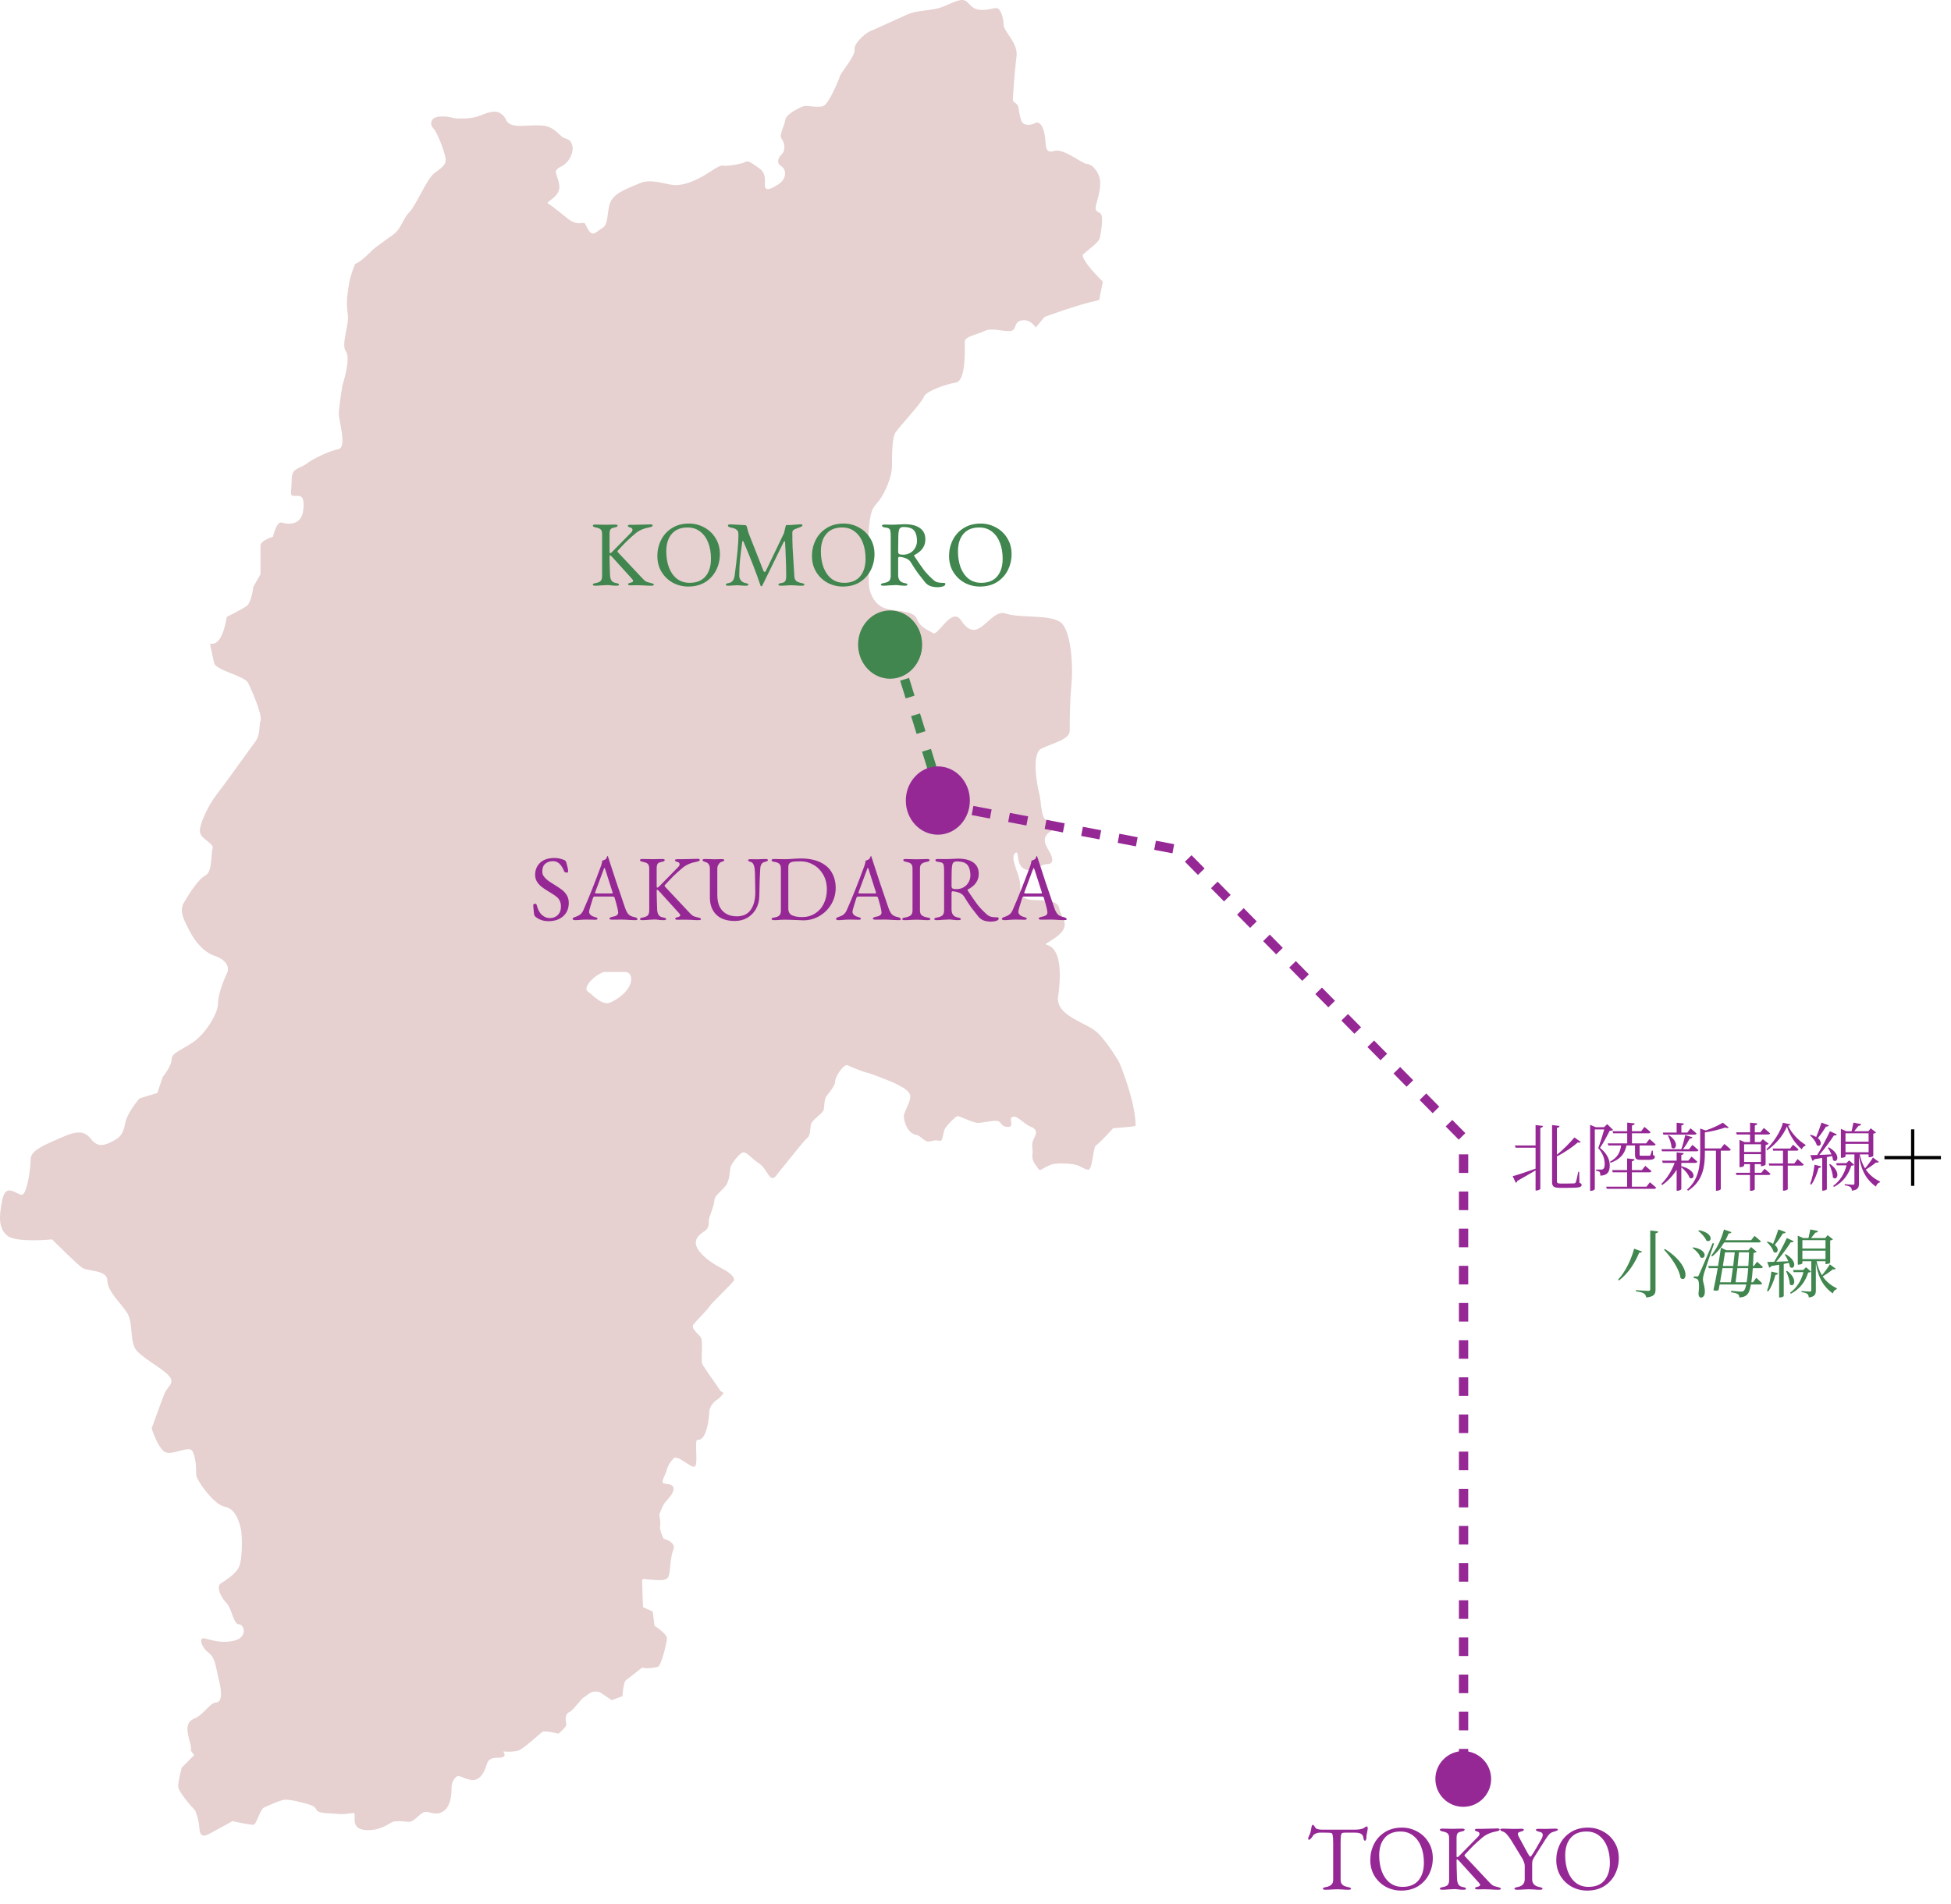 <svg width="420" height="410" viewBox="0 0 420 410" fill="none" xmlns="http://www.w3.org/2000/svg">
<path d="M330.568 246.616V242.216L332.168 242.408C332.12 242.616 332.008 242.776 331.592 242.84V255.928C331.592 256.072 331.144 256.312 330.776 256.312H330.568V251.976C329.592 252.552 328.28 253.32 326.632 254.248C326.6 254.424 326.472 254.6 326.312 254.648L325.64 253.224C326.488 253.032 328.472 252.344 330.568 251.608V247.096H326.264L326.12 246.616H330.568ZM339.96 252.296L340.008 254.648C340.376 254.776 340.488 254.904 340.488 255.096C340.488 255.624 339.896 255.736 337.416 255.736H335.784C334.488 255.736 334.12 255.432 334.12 254.472V242.216L335.736 242.408C335.704 242.6 335.544 242.776 335.16 242.84V248.6C336.568 247.496 337.992 245.992 338.936 244.888L340.296 245.848C340.184 246.008 339.944 246.056 339.672 245.944C338.68 246.84 336.888 248.088 335.16 248.968V254.264C335.16 254.664 335.288 254.808 335.96 254.808H337.448C338.152 254.808 338.664 254.792 338.904 254.776C339.048 254.76 339.128 254.712 339.208 254.568C339.336 254.344 339.56 253.288 339.752 252.296H339.96ZM347.144 243.544H350.296V241.688L351.912 241.864C351.88 242.088 351.72 242.248 351.32 242.296V243.544H353.304L354.008 242.616C354.008 242.616 354.84 243.272 355.32 243.752C355.288 243.912 355.128 243.992 354.92 243.992H351.32V246.168H354.36L355.096 245.224C355.096 245.224 355.912 245.896 356.408 246.376C356.376 246.536 356.232 246.616 356.008 246.616H352.968V248.456C352.968 248.808 352.984 248.824 353.304 248.824H354.968C355.112 248.824 355.208 248.808 355.288 248.696C355.352 248.584 355.464 248.216 355.592 247.72H355.8L355.848 248.664C356.2 248.824 356.248 248.872 356.248 249.048C356.248 249.448 355.896 249.704 354.952 249.704H353.224C352.168 249.704 351.976 249.496 351.976 248.424V246.616H350.136C349.752 248.536 348.68 249.64 346.712 250.344L346.6 250.104C348.168 249.24 348.776 248.152 348.984 246.616H346.232L346.104 246.168H350.296V243.992H347.272L347.144 243.544ZM345.992 242.024L347.256 243.256C347.128 243.4 346.92 243.432 346.536 243.432C346.04 244.392 345.096 246.2 344.44 247.128C345.96 248.328 346.536 249.672 346.536 250.872C346.536 252.36 346.008 253.048 344.52 253.112C344.52 252.776 344.456 252.44 344.344 252.296C344.232 252.184 343.928 252.088 343.592 252.04V251.8H344.648C344.824 251.8 344.936 251.784 345.064 251.72C345.32 251.576 345.448 251.24 345.448 250.632C345.448 249.512 345.096 248.344 344.056 247.176C344.424 246.216 345 244.408 345.352 243.16H343.32V256.008C343.32 256.088 343 256.376 342.488 256.376H342.312V242.168L343.528 242.68H345.304L345.992 242.024ZM354.456 255.48L355.176 254.536C355.176 254.536 356.024 255.208 356.52 255.688C356.472 255.864 356.328 255.944 356.12 255.944H345.896L345.768 255.48H350.28V252.392H347.176L347.064 251.912H350.28V249.4L351.88 249.576C351.848 249.8 351.688 249.944 351.304 250.008V251.912H353.464L354.184 251C354.184 251 354.984 251.672 355.512 252.136C355.464 252.312 355.304 252.392 355.08 252.392H351.304V255.48H354.456ZM358.088 244.28L357.96 243.832H360.936V241.72L362.504 241.88C362.472 242.088 362.344 242.232 361.96 242.296V243.832H363.24L363.928 242.92C363.928 242.92 364.728 243.56 365.224 244.024C365.176 244.2 365.032 244.28 364.808 244.28H358.088ZM359.064 244.488L359.256 244.392C361.736 246.008 360.664 247.896 359.832 247.048C359.816 246.232 359.416 245.16 359.064 244.488ZM365.224 247.864H357.784L357.656 247.416H361.944C362.264 246.52 362.6 245.272 362.776 244.376L364.344 244.84C364.28 245.032 364.088 245.144 363.752 245.144C363.4 245.8 362.872 246.696 362.296 247.416H363.608L364.328 246.488C364.328 246.488 365.144 247.144 365.64 247.624C365.608 247.784 365.448 247.864 365.224 247.864ZM361.944 251.096L361.96 251.08C365.48 251.976 364.776 254.248 363.704 253.56C363.48 252.792 362.68 251.88 361.944 251.32V255.992C361.944 256.12 361.512 256.36 361.144 256.36H360.936V251.832C360.152 253.112 359.096 254.248 357.816 255.144L357.64 254.904C358.904 253.656 359.896 252.04 360.504 250.36H357.944L357.816 249.88H360.936V248.088L362.456 248.264C362.44 248.472 362.296 248.616 361.944 248.664V249.88H363.448L364.152 249.016C364.152 249.016 364.92 249.64 365.384 250.104C365.336 250.28 365.192 250.36 364.968 250.36H361.944V251.096ZM370.44 247.256L371.208 246.28C371.208 246.28 372.072 246.968 372.584 247.48C372.552 247.656 372.392 247.736 372.184 247.736H370.44V256.008C370.44 256.088 370.088 256.36 369.576 256.36H369.4V247.736H367.016V248.216C367.016 251.096 366.648 254.264 363.4 256.344L363.176 256.136C365.608 253.976 366.008 251.224 366.008 248.216V242.968L367.192 243.384C368.568 242.92 370.072 242.232 370.888 241.704L372.152 242.744C372.008 242.888 371.752 242.888 371.368 242.76C370.28 243.144 368.552 243.576 367.016 243.8V247.256H370.44ZM375.464 248.488V250.168H379.08V248.488H375.464ZM379.08 246.36H375.464V248.008H379.08V246.36ZM379.176 252.488L379.864 251.624C379.864 251.624 380.648 252.248 381.144 252.712C381.096 252.888 380.936 252.968 380.712 252.968H377.752V256.072C377.752 256.136 377.432 256.376 376.888 256.376H376.728V252.968H373.8L373.688 252.488H376.728V250.632H375.464V250.952C375.464 251.064 375.048 251.288 374.616 251.288H374.472V245.4L375.544 245.88H376.744V244.248H373.864L373.752 243.784H376.744V241.704L378.312 241.864C378.28 242.072 378.136 242.232 377.768 242.296V243.784H378.968L379.704 242.84C379.704 242.84 380.52 243.512 381.048 243.992C381 244.168 380.84 244.248 380.616 244.248H377.768V245.88H378.936L379.496 245.272L380.744 246.232C380.648 246.36 380.392 246.472 380.088 246.536V250.728C380.072 250.824 379.56 251.064 379.24 251.064H379.08V250.632H377.752V252.488H379.176ZM386.264 250.488L386.968 249.544C386.968 249.544 387.816 250.232 388.28 250.696C388.264 250.872 388.104 250.952 387.88 250.952H384.856V256.024C384.856 256.088 384.52 256.344 383.992 256.344H383.832V250.952H380.888L380.76 250.488H383.832V247.736H381.72L381.608 247.272H385.368L385.992 246.456C385.992 246.456 386.728 247.032 387.176 247.48C387.128 247.656 386.968 247.736 386.776 247.736H384.856V250.488H386.264ZM383.816 241.72L385.448 242.072C385.416 242.232 385.256 242.328 384.92 242.344C385.672 243.992 387.16 245.544 388.68 246.472L388.664 246.664C388.28 246.776 387.976 247.08 387.896 247.464C386.504 246.28 385.272 244.472 384.68 242.52C383.88 244.504 382.152 246.472 380.408 247.656L380.264 247.432C381.704 246.104 383.4 243.528 383.816 241.72ZM392.12 241.688L393.704 242.28C393.624 242.456 393.432 242.568 393.096 242.552C392.568 243.4 391.928 244.328 391.336 245.016C392.488 245.96 391.864 247.08 391.096 246.536C390.92 245.816 390.232 244.936 389.64 244.424L389.8 244.296C390.296 244.44 390.68 244.6 390.984 244.792C391.352 243.928 391.784 242.728 392.12 241.688ZM389.928 255.048L389.672 254.92C390.088 253.832 390.456 252.248 390.616 250.76L392.056 251.112C391.992 251.32 391.816 251.464 391.496 251.464C391.128 252.776 390.6 254.152 389.928 255.048ZM393.496 247.112L393.704 247.016C396.488 248.6 395.512 250.584 394.6 249.768C394.568 249.496 394.504 249.192 394.392 248.888C394.056 248.952 393.688 249.032 393.272 249.112V256.024C393.272 256.104 392.92 256.344 392.424 256.344H392.28V249.288C391.768 249.384 391.192 249.48 390.584 249.576C390.472 249.784 390.328 249.88 390.168 249.912L389.72 248.696C390.072 248.696 390.584 248.68 391.208 248.664C392.136 247.128 393.256 245.048 393.944 243.544L395.432 244.232C395.336 244.392 395.112 244.504 394.792 244.456C394.04 245.624 392.808 247.304 391.656 248.648C392.44 248.616 393.336 248.584 394.264 248.536C394.04 248.008 393.752 247.496 393.496 247.112ZM393.784 250.696L393.992 250.616C396.472 252.424 395.432 254.36 394.568 253.496C394.568 252.616 394.152 251.448 393.784 250.696ZM398.072 249.832L399.16 250.776C399.032 250.92 398.888 250.952 398.536 250.968C397.976 252.776 396.84 254.488 394.792 255.544L394.648 255.304C396.152 254.232 397.096 252.584 397.512 250.888H395.416L395.272 250.424H397.464L398.072 249.832ZM397.288 248.072H402.264V246.264H397.288V248.072ZM402.264 243.992H397.288V245.8H402.264V243.992ZM403.192 249.208L404.456 250.136C404.392 250.264 404.168 250.376 403.864 250.264C403.368 250.68 402.488 251.32 401.656 251.8C402.504 253.048 403.576 253.816 404.712 254.376L404.68 254.568C404.28 254.648 403.992 254.984 403.832 255.48C401.992 254.12 400.76 252.392 400.184 248.92V254.792C400.184 255.608 400.008 256.184 398.664 256.344C398.648 256.04 398.568 255.752 398.376 255.592C398.152 255.416 397.768 255.272 397.112 255.192V254.952C397.112 254.952 398.584 255.064 398.888 255.064C399.144 255.064 399.208 254.984 399.208 254.76V248.536H397.288V248.968C397.288 249.064 396.952 249.272 396.44 249.272H396.296V243.032L397.464 243.544H398.6C398.728 243 398.888 242.232 399 241.688L400.664 242.024C400.6 242.248 400.408 242.376 400.088 242.376C399.832 242.712 399.464 243.16 399.16 243.544H402.216L402.728 242.92L403.864 243.816C403.768 243.928 403.608 244.008 403.272 244.072V248.84C403.272 248.92 402.904 249.144 402.424 249.144H402.264V248.536H400.344C400.6 249.752 401 250.744 401.496 251.544C402.12 250.824 402.856 249.8 403.192 249.208Z" fill="#952895"/>
<path d="M412.103 249.576V255.304H411.399V249.576H405.671V248.872H411.399V243.144H412.103V248.872H417.831V249.576H412.103Z" fill="black"/>
<path d="M358.439 268.912C364.071 272.464 363.207 276.336 361.783 275.168C361.511 273.168 359.719 270.624 358.215 269.056L358.439 268.912ZM351.783 268.832L353.495 269.456C353.415 269.616 353.271 269.712 352.871 269.696C352.103 271.6 350.647 274.112 348.503 275.68L348.343 275.488C350.023 273.696 351.255 270.896 351.783 268.832ZM355.255 264.912L356.967 265.12C356.919 265.344 356.775 265.488 356.391 265.52V277.632C356.391 278.56 356.167 279.152 354.391 279.344C354.327 278.96 354.199 278.688 353.927 278.496C353.623 278.288 353.095 278.128 352.167 278.016V277.76C352.167 277.76 354.375 277.92 354.807 277.92C355.143 277.92 355.255 277.824 355.255 277.536V264.912ZM368.583 270.496L368.375 270.32C369.463 269.024 370.535 266.912 371.127 264.704L372.727 265.264C372.663 265.456 372.455 265.568 372.135 265.552C371.927 266.064 371.687 266.544 371.447 267.008H376.967L377.703 266.08C377.703 266.08 378.551 266.752 379.063 267.232C379.015 267.408 378.871 267.488 378.647 267.488H371.175C370.423 268.72 369.543 269.76 368.583 270.496ZM365.591 265.008L365.751 264.864C369.159 265.504 368.455 267.744 367.335 267.088C367.079 266.368 366.247 265.504 365.591 265.008ZM364.359 268.688L364.503 268.544C367.863 269.088 367.159 271.344 366.055 270.688C365.831 269.968 365.047 269.136 364.359 268.688ZM368.695 267.632L368.999 267.712C368.343 269.664 367.063 273.344 366.839 274.096C366.695 274.592 366.599 275.072 366.599 275.472C366.599 276.176 367.063 276.944 366.999 278.256C366.967 278.944 366.663 279.36 366.135 279.36C365.847 279.36 365.687 279.056 365.639 278.56C365.847 276.912 365.783 275.648 365.415 275.408C365.207 275.248 364.967 275.2 364.631 275.168V274.816H365.335C365.543 274.816 365.591 274.816 365.735 274.496C365.991 273.936 365.991 273.936 368.695 267.632ZM373.623 276.064H376.007C376.151 275.264 376.263 274.24 376.343 273.024H374.007C373.879 274.144 373.735 275.232 373.623 276.064ZM373.047 273.024H370.807C370.631 274.032 370.455 275.088 370.279 276.064H372.615C372.743 275.216 372.903 274.128 373.047 273.024ZM373.447 269.616H371.351C371.223 270.4 371.063 271.44 370.887 272.56H373.111C373.239 271.504 373.367 270.464 373.447 269.616ZM376.519 269.616H374.359C374.279 270.48 374.167 271.52 374.055 272.56H376.375C376.439 271.664 376.487 270.688 376.519 269.616ZM379.079 273.024H377.335C377.255 274.224 377.143 275.232 377.015 276.064H377.383L378.071 275.104C378.071 275.104 378.887 275.808 379.335 276.288C379.303 276.464 379.143 276.544 378.935 276.544H376.935C376.743 277.616 376.487 278.32 376.183 278.656C375.735 279.136 375.111 279.328 374.423 279.328C374.423 279.04 374.343 278.768 374.135 278.624C373.895 278.448 373.271 278.304 372.663 278.208V277.904C373.335 277.968 374.439 278.08 374.791 278.08C375.111 278.08 375.239 278.032 375.415 277.872C375.607 277.696 375.783 277.232 375.927 276.544H370.199C370.119 276.976 370.039 277.376 369.959 277.744C369.719 277.888 369.447 277.92 368.855 277.792C369.159 276.4 369.495 274.672 369.783 273.024H367.863L367.735 272.56H369.847C370.119 271.04 370.327 269.632 370.471 268.608L371.639 269.168H376.375L376.967 268.48L378.151 269.488C378.039 269.616 377.831 269.712 377.495 269.744C377.463 270.768 377.415 271.712 377.367 272.56H377.559L378.247 271.648C378.247 271.648 379.015 272.288 379.495 272.768C379.447 272.944 379.303 273.024 379.079 273.024ZM382.839 264.688L384.423 265.28C384.343 265.456 384.151 265.568 383.815 265.552C383.287 266.4 382.647 267.328 382.055 268.016C383.207 268.96 382.583 270.08 381.815 269.536C381.639 268.816 380.951 267.936 380.359 267.424L380.519 267.296C381.015 267.44 381.399 267.6 381.703 267.792C382.071 266.928 382.503 265.728 382.839 264.688ZM380.647 278.048L380.391 277.92C380.807 276.832 381.175 275.248 381.335 273.76L382.775 274.112C382.711 274.32 382.535 274.464 382.215 274.464C381.847 275.776 381.319 277.152 380.647 278.048ZM384.215 270.112L384.423 270.016C387.207 271.6 386.231 273.584 385.319 272.768C385.287 272.496 385.223 272.192 385.111 271.888C384.775 271.952 384.407 272.032 383.991 272.112V279.024C383.991 279.104 383.639 279.344 383.143 279.344H382.999V272.288C382.487 272.384 381.911 272.48 381.303 272.576C381.191 272.784 381.047 272.88 380.887 272.912L380.439 271.696C380.791 271.696 381.303 271.68 381.927 271.664C382.855 270.128 383.975 268.048 384.663 266.544L386.151 267.232C386.055 267.392 385.831 267.504 385.511 267.456C384.759 268.624 383.527 270.304 382.375 271.648C383.159 271.616 384.055 271.584 384.983 271.536C384.759 271.008 384.471 270.496 384.215 270.112ZM384.503 273.696L384.711 273.616C387.191 275.424 386.151 277.36 385.287 276.496C385.287 275.616 384.871 274.448 384.503 273.696ZM388.791 272.832L389.879 273.776C389.751 273.92 389.607 273.952 389.255 273.968C388.695 275.776 387.559 277.488 385.511 278.544L385.367 278.304C386.871 277.232 387.815 275.584 388.231 273.888H386.135L385.991 273.424H388.183L388.791 272.832ZM388.007 271.072H392.983V269.264H388.007V271.072ZM392.983 266.992H388.007V268.8H392.983V266.992ZM393.911 272.208L395.175 273.136C395.111 273.264 394.887 273.376 394.583 273.264C394.087 273.68 393.207 274.32 392.375 274.8C393.223 276.048 394.295 276.816 395.431 277.376L395.399 277.568C394.999 277.648 394.711 277.984 394.551 278.48C392.711 277.12 391.479 275.392 390.903 271.92V277.792C390.903 278.608 390.727 279.184 389.383 279.344C389.367 279.04 389.287 278.752 389.095 278.592C388.871 278.416 388.487 278.272 387.831 278.192V277.952C387.831 277.952 389.303 278.064 389.607 278.064C389.863 278.064 389.927 277.984 389.927 277.76V271.536H388.007V271.968C388.007 272.064 387.671 272.272 387.159 272.272H387.015V266.032L388.183 266.544H389.319C389.447 266 389.607 265.232 389.719 264.688L391.383 265.024C391.319 265.248 391.127 265.376 390.807 265.376C390.551 265.712 390.183 266.16 389.879 266.544H392.935L393.447 265.92L394.583 266.816C394.487 266.928 394.327 267.008 393.991 267.072V271.84C393.991 271.92 393.623 272.144 393.143 272.144H392.983V271.536H391.063C391.319 272.752 391.719 273.744 392.215 274.544C392.839 273.824 393.575 272.8 393.911 272.208Z" fill="#40864E"/>
<path d="M233.359 54.625C234.359 53.624 236.543 52.228 236.754 51.226C236.964 50.225 237.754 46.247 236.754 45.851C235.754 45.456 235.754 44.85 235.964 44.06C236.175 43.269 237.148 40.266 236.754 38.474C236.359 36.682 234.964 35.286 233.964 35.286C232.964 35.286 228.991 31.887 226.991 32.493C224.991 33.099 225.202 31.702 224.991 29.7C224.781 27.697 223.991 25.906 222.807 26.512C221.623 27.118 220.412 26.907 220.018 26.301C219.623 25.695 219.413 24.114 219.228 23.113C219.018 22.112 218.044 22.112 218.044 21.506C218.044 20.9 218.439 14.918 218.834 12.126C219.228 9.333 216.044 6.751 216.044 5.328C216.044 3.905 215.439 1.534 214.255 1.744C213.071 1.955 211.071 2.535 209.676 1.744C208.281 0.954 208.281 -0.443 206.282 0.137C204.282 0.743 203.282 1.534 201.308 1.929C199.308 2.324 197.124 2.324 195.335 3.114C193.545 3.905 188.361 6.303 187.361 6.698C186.362 7.093 183.783 9.28 183.967 10.676C184.177 12.073 180.967 15.656 180.783 16.473C180.572 17.264 178.388 22.454 177.204 22.849C176.02 23.245 173.625 22.639 173.02 22.849C172.415 23.06 169.231 24.457 169.047 25.853C168.836 27.25 167.652 29.041 168.257 29.858C168.862 30.648 169.257 32.256 168.257 33.257C167.257 34.258 167.257 35.259 168.257 35.839C169.257 36.445 169.441 38.421 167.652 39.633C165.863 40.819 164.652 41.24 164.652 39.844C164.652 38.447 164.863 37.262 163.468 36.261C162.073 35.259 161.073 34.469 160.468 34.864C159.863 35.259 156.495 35.865 155.679 35.655C154.889 35.444 152.889 37.051 151.495 37.842C150.1 38.632 148.1 39.633 145.916 39.844C143.732 40.055 140.548 38.263 137.732 39.449C134.943 40.634 132.548 41.451 131.548 43.243C130.548 45.035 131.154 48.223 129.759 49.039C128.364 49.83 127.759 51.042 126.759 49.645C125.759 48.249 126.364 47.854 124.97 48.038C123.575 48.249 122.18 47.037 122.18 47.037C122.18 47.037 118.786 44.244 117.996 43.849C117.207 43.454 120.786 42.452 120.391 39.844C119.996 37.262 118.786 36.84 120.786 35.865C122.786 34.864 123.575 32.466 123.18 31.281C122.786 30.069 122.391 30.069 121.391 29.674C120.391 29.278 119.391 27.25 116.812 27.039C114.234 26.828 111.444 27.434 110.05 26.828C108.655 26.222 109.26 25.642 108.05 24.641C106.865 23.64 105.471 24.035 103.471 24.852C101.471 25.642 99.497 25.511 98.498 25.511C97.498 25.511 96.498 24.904 94.524 25.115C92.524 25.326 92.524 26.907 93.34 27.697C94.129 28.514 95.734 32.677 95.919 34.074C96.129 35.47 95.129 36.076 93.524 37.262C91.919 38.447 89.55 44.244 88.156 45.641C86.761 47.037 86.367 49.224 84.761 50.436C83.156 51.622 80.788 53.229 80.183 53.835C79.709 54.283 77.709 56.417 76.446 56.812C76.025 57.866 75.393 59.552 75.156 61.002C74.762 63.294 74.499 65.323 74.867 67.615C75.262 69.907 73.341 74.149 74.472 75.678C75.63 77.206 73.709 82.976 73.709 82.976C73.709 82.976 72.946 87.587 72.946 89.115C72.946 90.643 74.762 96.308 72.841 96.704C70.92 97.072 67.473 98.706 65.946 99.865C64.42 101.025 62.789 100.629 62.789 103.317C62.789 106.004 62.21 106.769 63.368 106.769C64.525 106.769 65.657 106.373 65.289 109.825C64.894 113.277 61.841 112.908 60.684 112.512C59.526 112.117 58.763 115.569 58.763 115.569C58.763 115.569 56.078 116.333 56.078 117.492V123.631L54.552 126.319C54.552 126.319 54.157 129.771 53.026 130.535C51.868 131.299 48.816 132.827 48.816 132.827C48.816 132.827 48.053 138.597 45.737 138.597H45.211C45.553 140.231 45.921 142.049 46.132 142.813C46.526 144.341 52.658 145.5 53.421 147.029C54.184 148.557 56.499 153.932 56.105 155.091C55.71 156.251 56.105 158.148 54.947 159.702C53.789 161.23 48.053 169.293 46.526 171.216C45 173.14 42.684 177.751 43.079 179.279C43.474 180.807 46.158 181.571 45.763 182.731C45.368 183.89 45.763 187.71 44.237 188.474C42.711 189.239 40.79 192.321 39.632 194.245C38.474 196.168 39.632 198.092 40.79 200.384C41.948 202.676 43.869 204.995 46.158 205.759C48.447 206.523 49.605 208.051 48.842 209.606C48.079 211.134 46.921 214.217 46.921 216.14C46.921 218.064 44.632 221.884 42.316 223.807C40.027 225.731 36.948 226.495 36.948 228.023C36.948 229.551 35.027 231.87 35.027 231.87L33.869 235.322L30.027 236.481C30.027 236.481 27.343 239.564 26.948 241.856C26.554 244.148 25.791 244.939 24.264 245.703C22.738 246.467 21.186 247.231 19.659 245.308C18.133 243.384 16.581 243.384 13.133 244.939C9.686 246.467 6.607 247.626 6.607 249.55C6.607 251.473 5.844 257.217 4.686 257.217C3.528 257.217 1.239 254.53 0.476 258.376C-0.287 262.223 -0.287 264.516 1.634 266.07C3.555 267.598 11.212 266.834 11.212 266.834C11.212 266.834 16.581 272.209 17.738 272.973C18.896 273.737 23.107 273.369 23.107 275.661C23.107 277.953 25.791 280.272 27.317 282.564C28.843 284.856 27.712 289.098 29.606 290.996C31.501 292.893 35.343 294.842 36.501 296.371C37.658 297.899 36.106 298.294 35.343 300.217C34.58 302.141 32.659 307.516 32.659 307.516C32.659 307.516 33.816 311.363 35.343 312.496C36.869 313.655 40.711 310.967 41.474 312.496C42.237 314.024 42.237 316.343 42.237 317.475C42.237 318.608 46.079 324.01 48.368 324.379C50.658 324.774 51.421 327.435 51.816 328.99C52.21 330.518 52.21 335.893 51.421 337.421C50.658 338.949 48.737 340.109 47.579 340.873C46.421 341.637 47.579 343.929 48.737 345.088C49.895 346.248 50.263 349.699 51.421 349.699C52.579 349.699 53.342 352.387 50.658 353.151C47.974 353.915 45.684 353.151 44.132 352.756C42.605 352.387 43.369 354.679 44.895 355.812C46.421 356.972 46.421 358.895 47.184 361.951C47.947 365.008 47.579 366.562 46.421 366.562C45.263 366.562 43.737 369.25 41.816 370.014C39.895 370.778 40.29 372.701 40.658 374.23C40.895 375.205 41.29 376.338 41.079 376.917L41.816 377.866L39.132 380.553C39.132 380.553 38.369 383.241 38.369 384.585C38.369 385.928 42 389.775 42 389.775C42 389.775 42.763 391.303 42.948 393.806C43.132 396.31 45.053 394.755 46.211 394.175C47.368 393.596 50.053 392.067 50.053 392.067C50.053 392.067 54.079 393.016 54.657 392.832C55.236 392.647 56 389.564 56.763 389.195C57.526 388.8 60.605 387.456 61.368 387.456C62.131 387.456 63.473 387.641 64.815 388.036C66.157 388.405 67.683 388.616 68.078 389.564C68.473 390.513 70.762 390.328 72.499 390.513C74.236 390.697 75.367 390.328 76.13 390.328C76.893 390.328 75.183 393.596 78.419 393.965C81.683 394.36 83.972 392.436 84.551 392.225C85.13 392.041 86.472 392.041 87.814 392.225C88.551 392.331 89.235 391.751 89.866 391.172C90.945 389.749 91.735 388.774 91.735 388.774C91.735 388.774 90.945 389.722 89.866 391.172C90.419 390.697 90.919 390.197 91.445 390.118C92.603 389.933 93.734 391.066 95.471 389.933C97.208 388.774 97.208 385.717 97.208 384.743C97.208 383.768 97.787 382.819 98.366 382.45C98.945 382.055 100.103 383.214 101.813 383.214C103.524 383.214 104.313 381.291 104.681 380.158C105.076 378.999 105.26 378.419 107.365 378.419C109.471 378.419 108.313 377.075 108.313 377.075C108.313 377.075 110.418 377.26 111.576 376.891C112.734 376.496 116.181 373.255 116.76 372.86C117.339 372.491 120.207 373.255 120.207 373.255C120.207 373.255 122.128 371.727 121.917 371.147C121.733 370.567 121.549 369.039 122.496 368.644C123.444 368.249 124.996 365.772 125.759 365.377C126.522 365.008 127.207 363.743 129.128 364.323L131.706 366.035L133.996 365.166C133.996 365.166 134.18 362.109 134.759 361.714C135.338 361.345 138.206 359.027 138.206 359.027C138.206 359.027 139.548 359.396 141.653 358.842C142.311 358.658 143.574 353.652 143.574 352.703C143.574 351.755 140.89 350.016 140.89 350.016L140.522 346.959L138.417 346.011C138.417 346.011 138.232 340.82 138.232 340.267C138.232 339.713 139.18 340.082 139.969 340.082C140.759 340.082 143.232 340.557 143.811 339.608C144.39 338.66 144.1 335.867 144.969 333.574C145.574 331.941 142.864 331.282 142.864 331.282C142.864 331.282 141.916 329.359 142.101 328.594C142.285 327.83 141.916 326.091 141.916 326.091C141.916 326.091 142.495 324.379 143.074 323.588C143.653 322.824 144.995 321.665 144.995 320.532C144.995 319.399 143.653 319.583 142.89 319.373C142.127 319.188 143.285 317.449 143.469 316.685C143.653 315.921 144.048 314.972 144.995 313.998C145.942 313.049 148.837 316.29 149.6 315.71C150.363 315.131 149.39 309.835 150.179 309.966C152.179 310.256 152.679 304.96 152.679 304.012C152.679 303.063 153.442 301.904 154.416 301.324C154.81 301.087 155.31 300.507 155.784 299.901L155.074 299.453C154.784 298.874 151.626 294.553 151.205 293.709C150.784 292.84 151.495 288.677 150.784 287.807C150.074 286.938 148.627 285.937 149.337 285.067C150.048 284.198 152.363 281.905 152.784 281.194C153.205 280.483 157.679 276.293 157.968 275.714C158.258 275.134 157.389 274.264 156.231 273.553C155.074 272.842 152.626 271.84 150.758 269.653C148.89 267.493 150.048 266.07 151.469 265.201C152.916 264.331 152.468 263.198 152.626 262.46C152.758 261.749 153.784 259.43 153.784 258.429C153.784 257.428 155.363 256.427 156.231 255.267C157.1 254.108 157.1 252.105 157.231 251.368C157.363 250.656 158.81 248.786 159.679 248.206C160.547 247.626 161.836 249.497 163.257 250.367C164.705 251.236 165.257 253.107 165.994 253.528C166.705 253.95 167.152 252.949 167.994 251.947C168.862 250.946 172.889 245.756 173.731 245.044C174.599 244.333 174.309 243.042 174.599 242.014C174.888 241.013 177.178 239.722 177.336 238.852C177.467 237.983 177.467 236.56 177.915 235.98C178.336 235.401 179.783 233.82 179.783 232.819C179.783 231.817 181.651 228.919 182.52 229.367C183.388 229.789 185.967 230.816 186.677 230.948C187.388 231.08 192.282 232.977 192.993 233.398C193.703 233.82 195.282 234.399 195.861 235.559C196.44 236.718 194.572 239.3 194.572 240.301C194.572 241.303 195.282 244.043 197.308 244.333C198.15 244.465 199.019 245.914 200.045 245.756C201.045 245.624 201.334 245.334 202.203 245.624C203.071 245.914 202.913 243.753 203.492 242.884C204.071 242.014 205.65 240.433 206.071 240.301C206.492 240.17 209.387 241.751 210.518 241.751C211.65 241.751 213.676 241.171 214.676 241.329C215.676 241.461 215.386 242.62 216.965 242.62C218.544 242.62 216.965 240.881 217.965 240.46C218.965 240.038 220.255 241.909 221.991 242.62C223.728 243.332 222.86 244.491 222.412 245.492C221.991 246.493 222.412 247.653 222.281 248.364C222.149 249.075 222.281 249.945 222.86 250.656C223.439 251.368 223.57 252.105 224.149 251.816C224.728 251.526 225.886 250.656 227.307 250.525C228.754 250.393 230.754 250.525 231.754 250.814C232.754 251.104 233.491 251.816 234.333 251.816C235.175 251.816 235.333 246.915 235.912 246.625C236.491 246.335 239.648 242.884 239.648 242.884C239.648 242.884 241.648 242.752 243.253 242.594C243.622 242.567 244.043 242.488 244.464 242.383C244.464 237.061 240.964 228.761 240.964 228.761C240.964 228.761 238.675 224.73 236.359 222.437C234.07 220.145 227.728 218.986 227.728 214.954C230.017 199.409 221.991 205.179 226.57 202.281C231.175 199.409 228.412 197.881 228.044 195.588C227.675 193.296 223.07 194.06 221.544 193.665C220.018 193.296 219.623 192.901 219.623 190.609C219.623 188.316 217.334 184.865 218.465 183.732C219.623 182.572 218.465 186.419 220.755 187.183C223.044 187.947 223.807 186.05 225.333 186.05C226.86 186.05 226.86 184.891 225.702 182.994C224.544 181.071 224.544 179.938 226.465 178.778C228.386 177.645 226.465 176.486 225.307 176.486C224.149 176.486 224.149 172.665 223.781 171.137C223.386 169.609 221.86 162.337 224.175 161.178C226.465 160.018 230.28 159.254 230.28 157.357C230.28 155.46 230.28 151.244 230.649 147.398C231.017 143.577 230.649 136.674 228.728 134.382C226.807 132.089 219.939 133.222 216.492 132.089C213.044 130.93 210.676 139.282 206.939 133.617C204.834 130.429 201.966 137.069 200.834 136.305C199.677 135.541 198.15 135.172 197.387 133.249C196.624 131.325 192.809 131.72 190.493 130.956C188.204 130.192 187.046 127.505 187.046 125.608C187.046 123.71 186.651 118.335 187.046 113.751C187.44 109.166 188.204 109.166 189.335 107.638C190.493 106.11 192.019 102.658 192.019 100.366C192.019 98.074 192.019 94.253 192.782 93.094C193.545 91.934 198.519 86.586 198.887 85.426C199.256 84.267 203.466 82.739 205.755 82.37C208.045 82.001 207.676 74.729 207.676 73.57C207.676 72.41 210.36 72.041 211.887 71.277C213.413 70.513 215.334 71.277 217.228 71.277C219.123 71.277 217.992 69.354 219.912 68.985C221.833 68.59 222.965 70.513 222.965 70.513L224.886 68.221C224.886 68.221 232.149 65.534 235.964 64.769L236.622 64.585L237.412 60.633C237.412 60.633 232.228 55.653 233.228 54.652L233.359 54.625ZM131.522 215.771C129.68 216.693 127.68 214.243 126.549 213.479C125.391 212.715 127.707 210.027 129.996 209.263H134.601C136.522 209.263 136.89 213.11 131.522 215.798V215.771Z" fill="#E6D0D0"/>
<path d="M203 173L192.5 139" stroke="#40864E" stroke-width="2" stroke-dasharray="4 4"/>
<path d="M201.5 173L254 183L315.07 245L315.07 383.545" stroke="#952895" stroke-width="2" stroke-dasharray="4 4"/>
<path d="M128.2 126.1C127.813 126.1 127.62 126.027 127.62 125.88C127.62 125.787 127.673 125.713 127.78 125.66C127.887 125.607 128.053 125.56 128.28 125.52C128.787 125.427 129.133 125.273 129.32 125.06C129.52 124.833 129.62 124.473 129.62 123.98V114.98C129.62 114.527 129.52 114.2 129.32 114C129.133 113.8 128.787 113.653 128.28 113.56C127.84 113.48 127.62 113.347 127.62 113.16C127.62 113.013 127.813 112.94 128.2 112.94L129.44 112.96C129.64 112.973 129.973 112.98 130.44 112.98C130.813 112.98 131.073 112.973 131.22 112.96L132.38 112.94C132.767 112.94 132.96 113.013 132.96 113.16C132.96 113.347 132.74 113.48 132.3 113.56C131.833 113.64 131.533 113.787 131.4 114C131.28 114.213 131.22 114.54 131.22 114.98V118.72C131.22 118.973 131.253 119.1 131.32 119.1C131.387 119.1 131.473 119.067 131.58 119C131.687 118.92 131.78 118.833 131.86 118.74L135.86 114.66C136.06 114.46 136.16 114.26 136.16 114.06C136.16 113.953 136.127 113.86 136.06 113.78C135.993 113.687 135.9 113.627 135.78 113.6C135.553 113.533 135.393 113.473 135.3 113.42C135.207 113.367 135.16 113.293 135.16 113.2C135.16 113.053 135.353 112.98 135.74 112.98H136.82C137.127 112.98 137.98 112.96 139.38 112.92L140.06 112.9C140.193 112.9 140.3 112.92 140.38 112.96C140.46 113 140.5 113.053 140.5 113.12C140.5 113.307 140.28 113.44 139.84 113.52C138.587 113.747 137.573 114.187 136.8 114.84C136.08 115.44 135.433 116.02 134.86 116.58C134.3 117.14 133.667 117.807 132.96 118.58C132.933 118.607 132.92 118.64 132.92 118.68C132.92 118.76 132.967 118.847 133.06 118.94L137.9 124.1C138.367 124.62 138.713 124.96 138.94 125.12C139.167 125.267 139.553 125.4 140.1 125.52C140.34 125.573 140.507 125.627 140.6 125.68C140.707 125.733 140.76 125.8 140.76 125.88C140.76 126.027 140.567 126.1 140.18 126.1C139.647 126.1 139.167 126.08 138.74 126.04C138.207 126.013 137.76 126 137.4 126H136.84C136.667 126.013 136.313 126.02 135.78 126.02C135.393 126.02 135.2 125.947 135.2 125.8C135.2 125.707 135.24 125.64 135.32 125.6C135.4 125.547 135.54 125.5 135.74 125.46C136.113 125.367 136.3 125.233 136.3 125.06C136.3 124.953 136.2 124.787 136 124.56L131.76 119.88C131.533 119.653 131.38 119.54 131.3 119.54C131.247 119.54 131.22 119.633 131.22 119.82C131.22 120.633 131.253 121.96 131.32 123.8C131.347 124.28 131.447 124.667 131.62 124.96C131.807 125.253 132.133 125.44 132.6 125.52C132.827 125.56 132.993 125.607 133.1 125.66C133.207 125.713 133.26 125.787 133.26 125.88C133.26 126.027 133.067 126.1 132.68 126.1C132.253 126.1 131.867 126.073 131.52 126.02C131.28 125.98 131.013 125.96 130.72 125.96C130.493 125.96 130.26 125.973 130.02 126C129.793 126.013 129.627 126.02 129.52 126.02C129.013 126.073 128.573 126.1 128.2 126.1ZM148.153 126.28C146.98 126.28 145.88 126.007 144.853 125.46C143.84 124.9 143.027 124.12 142.413 123.12C141.813 122.12 141.513 120.98 141.513 119.7C141.513 118.473 141.78 117.327 142.313 116.26C142.847 115.193 143.627 114.34 144.653 113.7C145.68 113.047 146.907 112.72 148.333 112.72C149.507 112.72 150.6 113 151.613 113.56C152.64 114.107 153.453 114.88 154.053 115.88C154.667 116.88 154.973 118.02 154.973 119.3C154.973 120.527 154.707 121.673 154.173 122.74C153.64 123.807 152.86 124.667 151.833 125.32C150.807 125.96 149.58 126.28 148.153 126.28ZM148.453 125.48C149.947 125.48 151.087 125.02 151.873 124.1C152.66 123.167 153.053 121.893 153.053 120.28C153.053 119.013 152.86 117.873 152.473 116.86C152.087 115.847 151.513 115.047 150.753 114.46C150.007 113.86 149.093 113.56 148.013 113.56C146.533 113.56 145.4 114.02 144.613 114.94C143.827 115.847 143.433 117.1 143.433 118.7C143.433 119.967 143.62 121.113 143.993 122.14C144.38 123.167 144.947 123.98 145.693 124.58C146.453 125.18 147.373 125.48 148.453 125.48ZM156.827 126.1C156.441 126.1 156.247 126.027 156.247 125.88C156.247 125.787 156.301 125.713 156.407 125.66C156.514 125.607 156.681 125.56 156.907 125.52C157.601 125.4 158.014 124.88 158.147 123.96C158.694 119.853 158.967 117.013 158.967 115.44C158.967 115.133 158.961 114.913 158.947 114.78C158.934 114.633 158.907 114.513 158.867 114.42C158.841 114.313 158.767 114.213 158.647 114.12C158.434 113.933 158.221 113.807 158.007 113.74C157.807 113.673 157.521 113.6 157.147 113.52C157.014 113.493 156.907 113.447 156.827 113.38C156.747 113.3 156.707 113.213 156.707 113.12C156.707 113.027 156.761 112.967 156.867 112.94C156.987 112.913 157.161 112.9 157.387 112.9C157.561 112.9 158.061 112.927 158.887 112.98C159.714 113.033 160.214 113.06 160.387 113.06C160.574 113.06 160.701 113.167 160.767 113.38L160.907 113.9C161.027 114.38 161.127 114.72 161.207 114.92L164.367 122.94C164.407 123.06 164.494 123.12 164.627 123.12C164.721 123.12 164.787 123.08 164.827 123L168.767 114.8C168.927 114.2 169.047 113.7 169.127 113.3C169.167 113.127 169.234 113.04 169.327 113.04H170.047C170.247 113.04 170.727 113.007 171.487 112.94C171.834 112.9 172.114 112.88 172.327 112.88C172.607 112.88 172.747 112.947 172.747 113.08C172.747 113.173 172.707 113.247 172.627 113.3C172.561 113.353 172.427 113.42 172.227 113.5C172.107 113.54 171.947 113.6 171.747 113.68C171.547 113.76 171.314 113.853 171.047 113.96C170.901 114.027 170.781 114.12 170.687 114.24C170.607 114.36 170.567 114.493 170.567 114.64C170.567 115.813 170.587 116.913 170.627 117.94C170.681 118.967 170.754 120.167 170.847 121.54C170.927 122.633 170.981 123.487 171.007 124.1C171.021 124.513 171.147 124.833 171.387 125.06C171.627 125.273 172.001 125.427 172.507 125.52C172.734 125.56 172.901 125.607 173.007 125.66C173.114 125.713 173.167 125.787 173.167 125.88C173.167 126.027 172.974 126.1 172.587 126.1C172.094 126.1 171.667 126.08 171.307 126.04C170.881 126.013 170.527 126 170.247 126C170.021 126 169.721 126.013 169.347 126.04C169.054 126.08 168.654 126.1 168.147 126.1C167.761 126.1 167.567 126.027 167.567 125.88C167.567 125.693 167.787 125.573 168.227 125.52C168.614 125.467 168.881 125.333 169.027 125.12C169.174 124.907 169.247 124.56 169.247 124.08C169.247 122.72 169.221 121.467 169.167 120.32C169.127 119.16 169.101 118.473 169.087 118.26C169.061 117.927 169.034 117.413 169.007 116.72C168.994 116.587 168.954 116.52 168.887 116.52C168.834 116.52 168.767 116.587 168.687 116.72L164.087 126.1C164.074 126.18 164.014 126.22 163.907 126.22C163.827 126.22 163.767 126.173 163.727 126.08C162.807 123.347 161.581 120.18 160.047 116.58C160.021 116.513 159.974 116.48 159.907 116.48C159.841 116.48 159.801 116.513 159.787 116.58C159.547 118.353 159.381 119.72 159.287 120.68C159.194 121.64 159.147 122.733 159.147 123.96C159.147 124.333 159.261 124.667 159.487 124.96C159.727 125.253 160.047 125.44 160.447 125.52C160.674 125.56 160.841 125.607 160.947 125.66C161.054 125.713 161.107 125.787 161.107 125.88C161.107 126.027 160.914 126.1 160.527 126.1C160.034 126.1 159.654 126.08 159.387 126.04C159.121 126.013 158.874 126 158.647 126C158.447 126 158.214 126.013 157.947 126.04C157.427 126.08 157.054 126.1 156.827 126.1ZM181.435 126.28C180.261 126.28 179.161 126.007 178.135 125.46C177.121 124.9 176.308 124.12 175.695 123.12C175.095 122.12 174.795 120.98 174.795 119.7C174.795 118.473 175.061 117.327 175.595 116.26C176.128 115.193 176.908 114.34 177.935 113.7C178.961 113.047 180.188 112.72 181.615 112.72C182.788 112.72 183.881 113 184.895 113.56C185.921 114.107 186.735 114.88 187.335 115.88C187.948 116.88 188.255 118.02 188.255 119.3C188.255 120.527 187.988 121.673 187.455 122.74C186.921 123.807 186.141 124.667 185.115 125.32C184.088 125.96 182.861 126.28 181.435 126.28ZM181.735 125.48C183.228 125.48 184.368 125.02 185.155 124.1C185.941 123.167 186.335 121.893 186.335 120.28C186.335 119.013 186.141 117.873 185.755 116.86C185.368 115.847 184.795 115.047 184.035 114.46C183.288 113.86 182.375 113.56 181.295 113.56C179.815 113.56 178.681 114.02 177.895 114.94C177.108 115.847 176.715 117.1 176.715 118.7C176.715 119.967 176.901 121.113 177.275 122.14C177.661 123.167 178.228 123.98 178.975 124.58C179.735 125.18 180.655 125.48 181.735 125.48ZM201.888 126.42C201.275 126.42 200.742 126.34 200.288 126.18C199.848 126.02 199.462 125.74 199.128 125.34C198.515 124.58 198.008 123.933 197.608 123.4C197.208 122.853 196.702 122.08 196.088 121.08C195.888 120.747 195.602 120.487 195.228 120.3C194.788 120.087 194.262 119.947 193.648 119.88H193.608C193.435 119.88 193.348 120.013 193.348 120.28V123.8C193.348 124.787 193.795 125.36 194.688 125.52C194.915 125.56 195.082 125.607 195.188 125.66C195.295 125.713 195.348 125.787 195.348 125.88C195.348 126.027 195.155 126.1 194.768 126.1C194.342 126.1 193.955 126.073 193.608 126.02C193.368 125.98 193.102 125.96 192.808 125.96C192.568 125.96 192.322 125.973 192.068 126C191.828 126.013 191.655 126.02 191.548 126.02C191.015 126.073 190.568 126.1 190.208 126.1C189.822 126.1 189.628 126.027 189.628 125.88C189.628 125.787 189.682 125.713 189.788 125.66C189.895 125.607 190.062 125.56 190.288 125.52C190.808 125.427 191.182 125.273 191.408 125.06C191.635 124.833 191.748 124.48 191.748 124V115.48C191.748 114.92 191.722 114.527 191.668 114.3C191.628 114.06 191.522 113.887 191.348 113.78C191.188 113.673 190.915 113.6 190.528 113.56C190.315 113.547 190.148 113.5 190.028 113.42C189.922 113.34 189.868 113.253 189.868 113.16C189.868 113.013 190.062 112.94 190.448 112.94C191.022 112.94 191.395 112.947 191.568 112.96H192.408C192.608 112.96 192.908 112.947 193.308 112.92C194.028 112.88 194.495 112.86 194.708 112.86C196.175 112.86 197.288 113.14 198.048 113.7C198.822 114.247 199.208 115.06 199.208 116.14C199.208 117.58 198.422 118.7 196.848 119.5C196.808 119.513 196.788 119.547 196.788 119.6C196.788 119.64 196.808 119.693 196.848 119.76C197.688 121.027 198.362 122 198.868 122.68C199.388 123.36 200.068 124.08 200.908 124.84C201.228 125.12 201.555 125.3 201.888 125.38C202.222 125.46 202.662 125.5 203.208 125.5C203.408 125.5 203.508 125.573 203.508 125.72C203.508 125.973 203.328 126.153 202.968 126.26C202.622 126.367 202.262 126.42 201.888 126.42ZM194.408 119.42C194.995 119.42 195.515 119.287 195.968 119.02C196.435 118.74 196.788 118.373 197.028 117.92C197.282 117.467 197.408 116.98 197.408 116.46C197.408 115.513 197.208 114.78 196.808 114.26C196.408 113.727 195.628 113.46 194.468 113.46C194.055 113.46 193.775 113.593 193.628 113.86C193.495 114.113 193.415 114.6 193.388 115.32C193.362 116.227 193.348 117.36 193.348 118.72C193.348 119.027 193.428 119.22 193.588 119.3C193.748 119.38 194.022 119.42 194.408 119.42ZM210.946 126.28C209.773 126.28 208.673 126.007 207.646 125.46C206.633 124.9 205.82 124.12 205.206 123.12C204.606 122.12 204.306 120.98 204.306 119.7C204.306 118.473 204.573 117.327 205.106 116.26C205.64 115.193 206.42 114.34 207.446 113.7C208.473 113.047 209.7 112.72 211.126 112.72C212.3 112.72 213.393 113 214.406 113.56C215.433 114.107 216.246 114.88 216.846 115.88C217.46 116.88 217.766 118.02 217.766 119.3C217.766 120.527 217.5 121.673 216.966 122.74C216.433 123.807 215.653 124.667 214.626 125.32C213.6 125.96 212.373 126.28 210.946 126.28ZM211.246 125.48C212.74 125.48 213.88 125.02 214.666 124.1C215.453 123.167 215.846 121.893 215.846 120.28C215.846 119.013 215.653 117.873 215.266 116.86C214.88 115.847 214.306 115.047 213.546 114.46C212.8 113.86 211.886 113.56 210.806 113.56C209.326 113.56 208.193 114.02 207.406 114.94C206.62 115.847 206.226 117.1 206.226 118.7C206.226 119.967 206.413 121.113 206.786 122.14C207.173 123.167 207.74 123.98 208.486 124.58C209.246 125.18 210.166 125.48 211.246 125.48Z" fill="#40864E"/>
<path d="M118.08 198.32C116.96 198.32 116.02 198 115.26 197.36C115.113 197.213 115.027 197.08 115 196.96C114.947 196.72 114.887 196.167 114.82 195.3L114.8 194.86C114.8 194.767 114.833 194.7 114.9 194.66C114.98 194.607 115.08 194.58 115.2 194.58C115.373 194.58 115.48 194.653 115.52 194.8C115.76 195.773 116.133 196.493 116.64 196.96C117.16 197.427 117.733 197.66 118.36 197.66C119.053 197.66 119.627 197.44 120.08 197C120.533 196.547 120.76 195.953 120.76 195.22C120.76 194.7 120.673 194.273 120.5 193.94C120.34 193.593 120.113 193.307 119.82 193.08C119.527 192.84 119.087 192.54 118.5 192.18L118.1 191.94C117.447 191.54 116.933 191.193 116.56 190.9C116.187 190.607 115.867 190.247 115.6 189.82C115.333 189.393 115.2 188.907 115.2 188.36C115.2 187.293 115.56 186.42 116.28 185.74C117 185.06 118.033 184.72 119.38 184.72C120.06 184.72 120.76 184.867 121.48 185.16C121.573 185.2 121.66 185.267 121.74 185.36C121.82 185.453 121.873 185.553 121.9 185.66C122.033 186.127 122.133 186.507 122.2 186.8C122.267 187.08 122.3 187.36 122.3 187.64C122.3 187.787 122.2 187.86 122 187.86C121.88 187.86 121.76 187.833 121.64 187.78C121.533 187.727 121.467 187.66 121.44 187.58C121.147 186.847 120.807 186.3 120.42 185.94C120.047 185.58 119.587 185.4 119.04 185.4C118.373 185.4 117.82 185.587 117.38 185.96C116.953 186.32 116.74 186.893 116.74 187.68C116.74 188.053 116.86 188.4 117.1 188.72C117.34 189.04 117.64 189.333 118 189.6C118.373 189.867 118.887 190.2 119.54 190.6C120.167 190.987 120.673 191.333 121.06 191.64C121.447 191.947 121.773 192.327 122.04 192.78C122.307 193.233 122.44 193.773 122.44 194.4C122.44 195.587 122.04 196.54 121.24 197.26C120.44 197.967 119.387 198.32 118.08 198.32ZM123.837 198.1C123.664 198.1 123.524 198.073 123.417 198.02C123.31 197.98 123.257 197.92 123.257 197.84C123.257 197.667 123.477 197.513 123.917 197.38C124.304 197.26 124.637 197.093 124.917 196.88C125.197 196.653 125.437 196.307 125.637 195.84C126.344 194.213 126.957 192.74 127.477 191.42C128.01 190.087 128.644 188.427 129.377 186.44C129.524 186.027 129.617 185.64 129.657 185.28C129.697 185.267 129.79 185.24 129.937 185.2C130.097 185.147 130.244 185.073 130.377 184.98C130.484 184.9 130.564 184.78 130.617 184.62C130.684 184.46 130.73 184.353 130.757 184.3C130.77 184.287 130.784 184.287 130.797 184.3C130.824 184.3 130.844 184.307 130.857 184.32C130.884 184.387 130.904 184.46 130.917 184.54C130.944 184.62 130.97 184.693 130.997 184.76C131.984 187.867 133.17 191.427 134.557 195.44C134.81 196.173 135.09 196.673 135.397 196.94C135.704 197.193 136.097 197.36 136.577 197.44C136.79 197.48 136.95 197.547 137.057 197.64C137.177 197.72 137.237 197.807 137.237 197.9C137.237 198.033 137.044 198.1 136.657 198.1L135.577 198.06C134.83 198.007 134.264 197.98 133.877 197.98L131.777 198C131.39 198 131.197 197.92 131.197 197.76C131.197 197.68 131.257 197.607 131.377 197.54C131.51 197.46 131.67 197.407 131.857 197.38C132.67 197.247 133.077 196.947 133.077 196.48C133.077 196.053 132.817 194.973 132.297 193.24C132.27 193.147 132.217 193.087 132.137 193.06C132.07 193.033 131.944 193.02 131.757 193.02H127.977C127.83 193.02 127.717 193.14 127.637 193.38C127.49 193.807 127.317 194.367 127.117 195.06C126.917 195.74 126.817 196.14 126.817 196.26C126.817 196.54 126.924 196.78 127.137 196.98C127.364 197.18 127.644 197.32 127.977 197.4C128.217 197.467 128.384 197.527 128.477 197.58C128.584 197.633 128.637 197.707 128.637 197.8C128.637 197.947 128.444 198.02 128.057 198.02C127.817 198.02 127.617 198.013 127.457 198L126.237 197.98C126.01 197.98 125.757 197.987 125.477 198C125.21 198.027 125.01 198.04 124.877 198.04C124.504 198.08 124.157 198.1 123.837 198.1ZM131.617 192.36C131.697 192.36 131.764 192.353 131.817 192.34C131.87 192.327 131.897 192.3 131.897 192.26L131.857 192.06L130.297 187.18C130.217 186.94 130.157 186.82 130.117 186.82C130.09 186.82 130.037 186.933 129.957 187.16L128.137 192.06L128.097 192.22C128.097 192.287 128.124 192.327 128.177 192.34C128.244 192.353 128.357 192.36 128.517 192.36H131.617ZM138.345 198.1C137.958 198.1 137.765 198.027 137.765 197.88C137.765 197.787 137.818 197.713 137.925 197.66C138.031 197.607 138.198 197.56 138.425 197.52C138.931 197.427 139.278 197.273 139.465 197.06C139.665 196.833 139.765 196.473 139.765 195.98V186.98C139.765 186.527 139.665 186.2 139.465 186C139.278 185.8 138.931 185.653 138.425 185.56C137.985 185.48 137.765 185.347 137.765 185.16C137.765 185.013 137.958 184.94 138.345 184.94L139.585 184.96C139.785 184.973 140.118 184.98 140.585 184.98C140.958 184.98 141.218 184.973 141.365 184.96L142.525 184.94C142.911 184.94 143.105 185.013 143.105 185.16C143.105 185.347 142.885 185.48 142.445 185.56C141.978 185.64 141.678 185.787 141.545 186C141.425 186.213 141.365 186.54 141.365 186.98V190.72C141.365 190.973 141.398 191.1 141.465 191.1C141.531 191.1 141.618 191.067 141.725 191C141.831 190.92 141.925 190.833 142.005 190.74L146.005 186.66C146.205 186.46 146.305 186.26 146.305 186.06C146.305 185.953 146.271 185.86 146.205 185.78C146.138 185.687 146.045 185.627 145.925 185.6C145.698 185.533 145.538 185.473 145.445 185.42C145.351 185.367 145.305 185.293 145.305 185.2C145.305 185.053 145.498 184.98 145.885 184.98H146.965C147.271 184.98 148.125 184.96 149.525 184.92L150.205 184.9C150.338 184.9 150.445 184.92 150.525 184.96C150.605 185 150.645 185.053 150.645 185.12C150.645 185.307 150.425 185.44 149.985 185.52C148.731 185.747 147.718 186.187 146.945 186.84C146.225 187.44 145.578 188.02 145.005 188.58C144.445 189.14 143.811 189.807 143.105 190.58C143.078 190.607 143.065 190.64 143.065 190.68C143.065 190.76 143.111 190.847 143.205 190.94L148.045 196.1C148.511 196.62 148.858 196.96 149.085 197.12C149.311 197.267 149.698 197.4 150.245 197.52C150.485 197.573 150.651 197.627 150.745 197.68C150.851 197.733 150.905 197.8 150.905 197.88C150.905 198.027 150.711 198.1 150.325 198.1C149.791 198.1 149.311 198.08 148.885 198.04C148.351 198.013 147.905 198 147.545 198H146.985C146.811 198.013 146.458 198.02 145.925 198.02C145.538 198.02 145.345 197.947 145.345 197.8C145.345 197.707 145.385 197.64 145.465 197.6C145.545 197.547 145.685 197.5 145.885 197.46C146.258 197.367 146.445 197.233 146.445 197.06C146.445 196.953 146.345 196.787 146.145 196.56L141.905 191.88C141.678 191.653 141.525 191.54 141.445 191.54C141.391 191.54 141.365 191.633 141.365 191.82C141.365 192.633 141.398 193.96 141.465 195.8C141.491 196.28 141.591 196.667 141.765 196.96C141.951 197.253 142.278 197.44 142.745 197.52C142.971 197.56 143.138 197.607 143.245 197.66C143.351 197.713 143.405 197.787 143.405 197.88C143.405 198.027 143.211 198.1 142.825 198.1C142.398 198.1 142.011 198.073 141.665 198.02C141.425 197.98 141.158 197.96 140.865 197.96C140.638 197.96 140.405 197.973 140.165 198C139.938 198.013 139.771 198.02 139.665 198.02C139.158 198.073 138.718 198.1 138.345 198.1ZM158.198 198.28C156.451 198.28 155.118 197.827 154.198 196.92C153.278 196.013 152.818 194.773 152.818 193.2V187.06C152.818 186.62 152.731 186.287 152.558 186.06C152.384 185.82 152.164 185.667 151.898 185.6C151.458 185.48 151.238 185.333 151.238 185.16C151.238 185.013 151.431 184.94 151.818 184.94L152.678 184.96C153.104 184.987 153.458 185 153.738 185L154.698 184.98C154.858 184.967 155.071 184.96 155.338 184.96C155.724 184.96 155.918 185.033 155.918 185.18C155.918 185.26 155.871 185.327 155.778 185.38C155.684 185.433 155.511 185.5 155.258 185.58C155.071 185.633 154.884 185.8 154.698 186.08C154.511 186.347 154.418 186.66 154.418 187.02V192.64C154.418 194.187 154.798 195.347 155.558 196.12C156.318 196.893 157.338 197.28 158.618 197.28C159.951 197.28 160.944 196.82 161.598 195.9C162.264 194.967 162.598 193.693 162.598 192.08C162.598 191.267 162.571 189.833 162.518 187.78C162.504 187.22 162.431 186.74 162.298 186.34C162.164 185.927 161.964 185.68 161.698 185.6C161.258 185.48 161.038 185.347 161.038 185.2C161.038 185.053 161.231 184.98 161.618 184.98L163.118 185C163.371 185 163.684 184.987 164.058 184.96L164.738 184.94C165.124 184.94 165.318 185.013 165.318 185.16C165.318 185.333 165.098 185.467 164.658 185.56C164.031 185.68 163.698 186.18 163.658 187.06C163.604 187.873 163.564 188.707 163.538 189.56C163.524 190.4 163.511 190.967 163.498 191.26C163.498 191.647 163.484 192.227 163.458 193C163.431 194.013 163.184 194.927 162.718 195.74C162.251 196.54 161.624 197.167 160.838 197.62C160.051 198.06 159.171 198.28 158.198 198.28ZM172.023 198.1C170.557 198.033 169.477 198 168.783 198C168.557 198 168.257 198.013 167.883 198.04C167.59 198.08 167.19 198.1 166.683 198.1C166.297 198.1 166.103 198.013 166.103 197.84C166.103 197.733 166.143 197.667 166.223 197.64C166.303 197.613 166.483 197.573 166.763 197.52C167.27 197.427 167.617 197.273 167.803 197.06C168.003 196.847 168.103 196.5 168.103 196.02V187.02C168.103 186.553 168.003 186.22 167.803 186.02C167.617 185.807 167.27 185.653 166.763 185.56C166.51 185.52 166.337 185.48 166.243 185.44C166.15 185.387 166.103 185.307 166.103 185.2C166.103 185.027 166.297 184.94 166.683 184.94L167.823 184.96C168.023 184.973 168.383 184.98 168.903 184.98C169.45 184.98 170.137 184.947 170.963 184.88C171.243 184.867 171.497 184.853 171.723 184.84C171.963 184.827 172.163 184.82 172.323 184.82C174.057 184.82 175.49 185.1 176.623 185.66C177.757 186.207 178.583 186.96 179.103 187.92C179.637 188.867 179.903 189.947 179.903 191.16C179.903 192.413 179.59 193.58 178.963 194.66C178.337 195.727 177.49 196.573 176.423 197.2C175.357 197.827 174.197 198.14 172.943 198.14L172.023 198.1ZM172.703 197.44C173.73 197.44 174.643 197.187 175.443 196.68C176.257 196.173 176.883 195.473 177.323 194.58C177.777 193.673 178.003 192.647 178.003 191.5C178.003 190.273 177.737 189.2 177.203 188.28C176.67 187.36 175.97 186.66 175.103 186.18C174.25 185.687 173.357 185.44 172.423 185.44C171.717 185.44 171.183 185.46 170.823 185.5C170.477 185.54 170.203 185.647 170.003 185.82C169.803 185.993 169.703 186.273 169.703 186.66V195.58C169.703 196.313 169.97 196.807 170.503 197.06C171.05 197.313 171.783 197.44 172.703 197.44ZM180.536 198.1C180.363 198.1 180.223 198.073 180.116 198.02C180.009 197.98 179.956 197.92 179.956 197.84C179.956 197.667 180.176 197.513 180.616 197.38C181.003 197.26 181.336 197.093 181.616 196.88C181.896 196.653 182.136 196.307 182.336 195.84C183.043 194.213 183.656 192.74 184.176 191.42C184.709 190.087 185.343 188.427 186.076 186.44C186.223 186.027 186.316 185.64 186.356 185.28C186.396 185.267 186.489 185.24 186.636 185.2C186.796 185.147 186.943 185.073 187.076 184.98C187.183 184.9 187.263 184.78 187.316 184.62C187.383 184.46 187.429 184.353 187.456 184.3C187.469 184.287 187.483 184.287 187.496 184.3C187.523 184.3 187.543 184.307 187.556 184.32C187.583 184.387 187.603 184.46 187.616 184.54C187.643 184.62 187.669 184.693 187.696 184.76C188.683 187.867 189.869 191.427 191.256 195.44C191.509 196.173 191.789 196.673 192.096 196.94C192.403 197.193 192.796 197.36 193.276 197.44C193.489 197.48 193.649 197.547 193.756 197.64C193.876 197.72 193.936 197.807 193.936 197.9C193.936 198.033 193.743 198.1 193.356 198.1L192.276 198.06C191.529 198.007 190.963 197.98 190.576 197.98L188.476 198C188.089 198 187.896 197.92 187.896 197.76C187.896 197.68 187.956 197.607 188.076 197.54C188.209 197.46 188.369 197.407 188.556 197.38C189.369 197.247 189.776 196.947 189.776 196.48C189.776 196.053 189.516 194.973 188.996 193.24C188.969 193.147 188.916 193.087 188.836 193.06C188.769 193.033 188.643 193.02 188.456 193.02H184.676C184.529 193.02 184.416 193.14 184.336 193.38C184.189 193.807 184.016 194.367 183.816 195.06C183.616 195.74 183.516 196.14 183.516 196.26C183.516 196.54 183.623 196.78 183.836 196.98C184.063 197.18 184.343 197.32 184.676 197.4C184.916 197.467 185.083 197.527 185.176 197.58C185.283 197.633 185.336 197.707 185.336 197.8C185.336 197.947 185.143 198.02 184.756 198.02C184.516 198.02 184.316 198.013 184.156 198L182.936 197.98C182.709 197.98 182.456 197.987 182.176 198C181.909 198.027 181.709 198.04 181.576 198.04C181.203 198.08 180.856 198.1 180.536 198.1ZM188.316 192.36C188.396 192.36 188.463 192.353 188.516 192.34C188.569 192.327 188.596 192.3 188.596 192.26L188.556 192.06L186.996 187.18C186.916 186.94 186.856 186.82 186.816 186.82C186.789 186.82 186.736 186.933 186.656 187.16L184.836 192.06L184.796 192.22C184.796 192.287 184.823 192.327 184.876 192.34C184.943 192.353 185.056 192.36 185.216 192.36H188.316ZM194.804 198.1C194.417 198.1 194.224 198.027 194.224 197.88C194.224 197.787 194.277 197.713 194.384 197.66C194.49 197.607 194.657 197.56 194.884 197.52C195.417 197.427 195.81 197.273 196.064 197.06C196.317 196.833 196.444 196.493 196.444 196.04V187C196.444 186.533 196.344 186.2 196.144 186C195.957 185.8 195.61 185.653 195.104 185.56C194.664 185.48 194.444 185.347 194.444 185.16C194.444 185.013 194.637 184.94 195.024 184.94C195.397 184.94 195.824 184.953 196.304 184.98L197.364 185L198.324 184.98C198.75 184.953 199.157 184.94 199.544 184.94C199.93 184.94 200.124 185.013 200.124 185.16C200.124 185.347 199.904 185.48 199.464 185.56C198.944 185.653 198.577 185.807 198.364 186.02C198.15 186.22 198.044 186.547 198.044 187V196.04C198.044 196.493 198.17 196.833 198.424 197.06C198.69 197.273 199.09 197.427 199.624 197.52C199.85 197.56 200.017 197.607 200.124 197.66C200.23 197.713 200.284 197.787 200.284 197.88C200.284 198.027 200.09 198.1 199.704 198.1C199.21 198.1 198.784 198.08 198.424 198.04C197.997 198.013 197.644 198 197.364 198C197.03 198 196.624 198.013 196.144 198.04C195.744 198.08 195.297 198.1 194.804 198.1ZM213.381 198.42C212.767 198.42 212.234 198.34 211.781 198.18C211.341 198.02 210.954 197.74 210.621 197.34C210.007 196.58 209.501 195.933 209.101 195.4C208.701 194.853 208.194 194.08 207.581 193.08C207.381 192.747 207.094 192.487 206.721 192.3C206.281 192.087 205.754 191.947 205.141 191.88H205.101C204.927 191.88 204.841 192.013 204.841 192.28V195.8C204.841 196.787 205.287 197.36 206.181 197.52C206.407 197.56 206.574 197.607 206.681 197.66C206.787 197.713 206.841 197.787 206.841 197.88C206.841 198.027 206.647 198.1 206.261 198.1C205.834 198.1 205.447 198.073 205.101 198.02C204.861 197.98 204.594 197.96 204.301 197.96C204.061 197.96 203.814 197.973 203.561 198C203.321 198.013 203.147 198.02 203.041 198.02C202.507 198.073 202.061 198.1 201.701 198.1C201.314 198.1 201.121 198.027 201.121 197.88C201.121 197.787 201.174 197.713 201.281 197.66C201.387 197.607 201.554 197.56 201.781 197.52C202.301 197.427 202.674 197.273 202.901 197.06C203.127 196.833 203.241 196.48 203.241 196V187.48C203.241 186.92 203.214 186.527 203.161 186.3C203.121 186.06 203.014 185.887 202.841 185.78C202.681 185.673 202.407 185.6 202.021 185.56C201.807 185.547 201.641 185.5 201.521 185.42C201.414 185.34 201.361 185.253 201.361 185.16C201.361 185.013 201.554 184.94 201.941 184.94C202.514 184.94 202.887 184.947 203.061 184.96H203.901C204.101 184.96 204.401 184.947 204.801 184.92C205.521 184.88 205.987 184.86 206.201 184.86C207.667 184.86 208.781 185.14 209.541 185.7C210.314 186.247 210.701 187.06 210.701 188.14C210.701 189.58 209.914 190.7 208.341 191.5C208.301 191.513 208.281 191.547 208.281 191.6C208.281 191.64 208.301 191.693 208.341 191.76C209.181 193.027 209.854 194 210.361 194.68C210.881 195.36 211.561 196.08 212.401 196.84C212.721 197.12 213.047 197.3 213.381 197.38C213.714 197.46 214.154 197.5 214.701 197.5C214.901 197.5 215.001 197.573 215.001 197.72C215.001 197.973 214.821 198.153 214.461 198.26C214.114 198.367 213.754 198.42 213.381 198.42ZM205.901 191.42C206.487 191.42 207.007 191.287 207.461 191.02C207.927 190.74 208.281 190.373 208.521 189.92C208.774 189.467 208.901 188.98 208.901 188.46C208.901 187.513 208.701 186.78 208.301 186.26C207.901 185.727 207.121 185.46 205.961 185.46C205.547 185.46 205.267 185.593 205.121 185.86C204.987 186.113 204.907 186.6 204.881 187.32C204.854 188.227 204.841 189.36 204.841 190.72C204.841 191.027 204.921 191.22 205.081 191.3C205.241 191.38 205.514 191.42 205.901 191.42ZM216.239 198.1C216.066 198.1 215.926 198.073 215.819 198.02C215.713 197.98 215.659 197.92 215.659 197.84C215.659 197.667 215.879 197.513 216.319 197.38C216.706 197.26 217.039 197.093 217.319 196.88C217.599 196.653 217.839 196.307 218.039 195.84C218.746 194.213 219.359 192.74 219.879 191.42C220.413 190.087 221.046 188.427 221.779 186.44C221.926 186.027 222.019 185.64 222.059 185.28C222.099 185.267 222.193 185.24 222.339 185.2C222.499 185.147 222.646 185.073 222.779 184.98C222.886 184.9 222.966 184.78 223.019 184.62C223.086 184.46 223.133 184.353 223.159 184.3C223.173 184.287 223.186 184.287 223.199 184.3C223.226 184.3 223.246 184.307 223.259 184.32C223.286 184.387 223.306 184.46 223.319 184.54C223.346 184.62 223.373 184.693 223.399 184.76C224.386 187.867 225.573 191.427 226.959 195.44C227.213 196.173 227.493 196.673 227.799 196.94C228.106 197.193 228.499 197.36 228.979 197.44C229.193 197.48 229.353 197.547 229.459 197.64C229.579 197.72 229.639 197.807 229.639 197.9C229.639 198.033 229.446 198.1 229.059 198.1L227.979 198.06C227.233 198.007 226.666 197.98 226.279 197.98L224.179 198C223.793 198 223.599 197.92 223.599 197.76C223.599 197.68 223.659 197.607 223.779 197.54C223.913 197.46 224.073 197.407 224.259 197.38C225.073 197.247 225.479 196.947 225.479 196.48C225.479 196.053 225.219 194.973 224.699 193.24C224.673 193.147 224.619 193.087 224.539 193.06C224.473 193.033 224.346 193.02 224.159 193.02H220.379C220.233 193.02 220.119 193.14 220.039 193.38C219.893 193.807 219.719 194.367 219.519 195.06C219.319 195.74 219.219 196.14 219.219 196.26C219.219 196.54 219.326 196.78 219.539 196.98C219.766 197.18 220.046 197.32 220.379 197.4C220.619 197.467 220.786 197.527 220.879 197.58C220.986 197.633 221.039 197.707 221.039 197.8C221.039 197.947 220.846 198.02 220.459 198.02C220.219 198.02 220.019 198.013 219.859 198L218.639 197.98C218.413 197.98 218.159 197.987 217.879 198C217.613 198.027 217.413 198.04 217.279 198.04C216.906 198.08 216.559 198.1 216.239 198.1ZM224.019 192.36C224.099 192.36 224.166 192.353 224.219 192.34C224.273 192.327 224.299 192.3 224.299 192.26L224.259 192.06L222.699 187.18C222.619 186.94 222.559 186.82 222.519 186.82C222.493 186.82 222.439 186.933 222.359 187.16L220.539 192.06L220.499 192.22C220.499 192.287 220.526 192.327 220.579 192.34C220.646 192.353 220.759 192.36 220.919 192.36H224.019Z" fill="#952895"/>
<path d="M285.359 406.853C284.973 406.853 284.779 406.779 284.779 406.633C284.779 406.539 284.833 406.466 284.939 406.413C285.046 406.359 285.213 406.313 285.439 406.273C285.959 406.179 286.346 406.013 286.599 405.773C286.866 405.533 286.999 405.179 286.999 404.713V396.953C286.999 396.059 286.966 395.459 286.899 395.153C286.846 394.833 286.739 394.659 286.579 394.633C286.406 394.593 286.199 394.573 285.959 394.573C285.733 394.559 285.466 394.553 285.159 394.553H284.219C283.873 394.553 283.546 394.619 283.239 394.753C282.933 394.886 282.713 395.079 282.579 395.333C282.499 395.493 282.373 395.659 282.199 395.833C282.039 396.006 281.893 396.093 281.759 396.093C281.666 396.093 281.619 396.006 281.619 395.833C281.619 395.699 281.653 395.566 281.719 395.433C281.906 395.073 282.039 394.746 282.119 394.453C282.199 394.146 282.273 393.773 282.339 393.333C282.379 393.026 282.493 392.873 282.679 392.873C282.719 392.873 282.793 392.946 282.899 393.093C283.019 393.239 283.113 393.379 283.179 393.513C283.259 393.646 283.433 393.746 283.699 393.813C283.979 393.879 284.273 393.913 284.579 393.913H291.619C292.446 393.913 293.079 393.813 293.519 393.613C293.599 393.573 293.713 393.499 293.859 393.393C294.019 393.273 294.166 393.213 294.299 393.213C294.339 393.213 294.373 393.266 294.399 393.373C294.426 393.466 294.439 393.566 294.439 393.673C294.439 393.726 294.413 393.913 294.359 394.233L294.239 394.833C294.186 394.993 294.159 395.186 294.159 395.413V395.653C294.159 395.786 294.126 395.926 294.059 396.073C294.006 396.219 293.933 396.293 293.839 396.293C293.746 396.293 293.673 396.233 293.619 396.113C293.566 395.979 293.513 395.766 293.459 395.473C293.406 395.179 293.239 394.953 292.959 394.793C292.679 394.633 292.233 394.553 291.619 394.553H289.599C289.266 394.553 289.033 394.593 288.899 394.673C288.779 394.753 288.699 394.946 288.659 395.253C288.619 395.546 288.599 396.079 288.599 396.853V404.713C288.599 405.179 288.733 405.533 288.999 405.773C289.266 406.013 289.659 406.179 290.179 406.273C290.406 406.313 290.573 406.359 290.679 406.413C290.786 406.466 290.839 406.539 290.839 406.633C290.839 406.779 290.646 406.853 290.259 406.853C289.766 406.853 289.339 406.833 288.979 406.793C288.553 406.766 288.199 406.753 287.919 406.753C287.586 406.753 287.179 406.766 286.699 406.793C286.299 406.833 285.853 406.853 285.359 406.853ZM301.627 407.033C300.454 407.033 299.354 406.759 298.327 406.213C297.314 405.653 296.501 404.873 295.887 403.873C295.287 402.873 294.987 401.733 294.987 400.453C294.987 399.226 295.254 398.079 295.787 397.013C296.321 395.946 297.101 395.093 298.127 394.453C299.154 393.799 300.381 393.473 301.807 393.473C302.981 393.473 304.074 393.753 305.087 394.313C306.114 394.859 306.927 395.633 307.527 396.633C308.141 397.633 308.447 398.773 308.447 400.053C308.447 401.279 308.181 402.426 307.647 403.493C307.114 404.559 306.334 405.419 305.307 406.073C304.281 406.713 303.054 407.033 301.627 407.033ZM301.927 406.233C303.421 406.233 304.561 405.773 305.347 404.853C306.134 403.919 306.527 402.646 306.527 401.033C306.527 399.766 306.334 398.626 305.947 397.613C305.561 396.599 304.987 395.799 304.227 395.213C303.481 394.613 302.567 394.313 301.487 394.313C300.007 394.313 298.874 394.773 298.087 395.693C297.301 396.599 296.907 397.853 296.907 399.453C296.907 400.719 297.094 401.866 297.467 402.893C297.854 403.919 298.421 404.733 299.167 405.333C299.927 405.933 300.847 406.233 301.927 406.233ZM310.541 406.853C310.154 406.853 309.961 406.779 309.961 406.633C309.961 406.539 310.014 406.466 310.121 406.413C310.228 406.359 310.394 406.313 310.621 406.273C311.128 406.179 311.474 406.026 311.661 405.813C311.861 405.586 311.961 405.226 311.961 404.733V395.733C311.961 395.279 311.861 394.953 311.661 394.753C311.474 394.553 311.128 394.406 310.621 394.313C310.181 394.233 309.961 394.099 309.961 393.913C309.961 393.766 310.154 393.693 310.541 393.693L311.781 393.713C311.981 393.726 312.314 393.733 312.781 393.733C313.154 393.733 313.414 393.726 313.561 393.713L314.721 393.693C315.108 393.693 315.301 393.766 315.301 393.913C315.301 394.099 315.081 394.233 314.641 394.313C314.174 394.393 313.874 394.539 313.741 394.753C313.621 394.966 313.561 395.293 313.561 395.733V399.473C313.561 399.726 313.594 399.853 313.661 399.853C313.728 399.853 313.814 399.819 313.921 399.753C314.028 399.673 314.121 399.586 314.201 399.493L318.201 395.413C318.401 395.213 318.501 395.013 318.501 394.813C318.501 394.706 318.468 394.613 318.401 394.533C318.334 394.439 318.241 394.379 318.121 394.353C317.894 394.286 317.734 394.226 317.641 394.173C317.548 394.119 317.501 394.046 317.501 393.953C317.501 393.806 317.694 393.733 318.081 393.733H319.161C319.468 393.733 320.321 393.713 321.721 393.673L322.401 393.653C322.534 393.653 322.641 393.673 322.721 393.713C322.801 393.753 322.841 393.806 322.841 393.873C322.841 394.059 322.621 394.193 322.181 394.273C320.928 394.499 319.914 394.939 319.141 395.593C318.421 396.193 317.774 396.773 317.201 397.333C316.641 397.893 316.008 398.559 315.301 399.333C315.274 399.359 315.261 399.393 315.261 399.433C315.261 399.513 315.308 399.599 315.401 399.693L320.241 404.853C320.708 405.373 321.054 405.713 321.281 405.873C321.508 406.019 321.894 406.153 322.441 406.273C322.681 406.326 322.848 406.379 322.941 406.433C323.048 406.486 323.101 406.553 323.101 406.633C323.101 406.779 322.908 406.853 322.521 406.853C321.988 406.853 321.508 406.833 321.081 406.793C320.548 406.766 320.101 406.753 319.741 406.753H319.181C319.008 406.766 318.654 406.773 318.121 406.773C317.734 406.773 317.541 406.699 317.541 406.553C317.541 406.459 317.581 406.393 317.661 406.353C317.741 406.299 317.881 406.253 318.081 406.213C318.454 406.119 318.641 405.986 318.641 405.813C318.641 405.706 318.541 405.539 318.341 405.313L314.101 400.633C313.874 400.406 313.721 400.293 313.641 400.293C313.588 400.293 313.561 400.386 313.561 400.573C313.561 401.386 313.594 402.713 313.661 404.553C313.688 405.033 313.788 405.419 313.961 405.713C314.148 406.006 314.474 406.193 314.941 406.273C315.168 406.313 315.334 406.359 315.441 406.413C315.548 406.466 315.601 406.539 315.601 406.633C315.601 406.779 315.408 406.853 315.021 406.853C314.594 406.853 314.208 406.826 313.861 406.773C313.621 406.733 313.354 406.713 313.061 406.713C312.834 406.713 312.601 406.726 312.361 406.753C312.134 406.766 311.968 406.773 311.861 406.773C311.354 406.826 310.914 406.853 310.541 406.853ZM326.594 406.853C326.208 406.853 326.014 406.779 326.014 406.633C326.014 406.539 326.068 406.466 326.174 406.413C326.281 406.359 326.448 406.313 326.674 406.273C327.714 406.086 328.234 405.526 328.234 404.593V401.633C328.234 401.406 328.174 401.153 328.054 400.873C327.948 400.579 327.841 400.339 327.734 400.153L325.394 396.313C324.661 395.139 324.068 394.486 323.614 394.353C323.388 394.273 323.221 394.199 323.114 394.133C323.008 394.066 322.954 393.993 322.954 393.913C322.954 393.766 323.148 393.693 323.534 393.693L324.454 393.713C325.041 393.739 325.514 393.753 325.874 393.753L326.834 393.733C326.994 393.719 327.208 393.713 327.474 393.713C327.861 393.713 328.054 393.786 328.054 393.933C328.054 394.093 327.834 394.226 327.394 394.333C327.168 394.386 327.001 394.453 326.894 394.533C326.801 394.599 326.754 394.699 326.754 394.833C326.754 395.006 326.841 395.246 327.014 395.553L328.854 398.953C329.121 399.459 329.308 399.713 329.414 399.713C329.494 399.713 329.574 399.666 329.654 399.573C329.734 399.466 329.874 399.259 330.074 398.953C330.474 398.313 330.914 397.566 331.394 396.713C331.448 396.606 331.568 396.393 331.754 396.073C331.994 395.673 332.114 395.333 332.114 395.053C332.114 394.666 331.841 394.433 331.294 394.353C331.148 394.326 331.001 394.273 330.854 394.193C330.708 394.113 330.634 394.033 330.634 393.953C330.634 393.806 330.828 393.733 331.214 393.733L332.714 393.753C333.088 393.753 333.528 393.739 334.034 393.713L334.794 393.693C335.181 393.693 335.374 393.766 335.374 393.913C335.374 393.993 335.281 394.073 335.094 394.153C334.921 394.233 334.661 394.319 334.314 394.413C333.994 394.506 333.721 394.673 333.494 394.913C333.281 395.153 332.968 395.593 332.554 396.233C331.848 397.326 331.108 398.499 330.334 399.753C330.094 400.153 329.948 400.446 329.894 400.633C329.854 400.819 329.834 401.126 329.834 401.553V404.593C329.834 405.046 329.968 405.419 330.234 405.713C330.514 405.993 330.908 406.179 331.414 406.273C331.641 406.313 331.808 406.359 331.914 406.413C332.021 406.466 332.074 406.539 332.074 406.633C332.074 406.779 331.881 406.853 331.494 406.853C331.001 406.853 330.574 406.833 330.214 406.793C329.788 406.766 329.434 406.753 329.154 406.753C328.821 406.753 328.414 406.766 327.934 406.793C327.534 406.833 327.088 406.853 326.594 406.853ZM341.666 407.033C340.493 407.033 339.393 406.759 338.366 406.213C337.353 405.653 336.54 404.873 335.926 403.873C335.326 402.873 335.026 401.733 335.026 400.453C335.026 399.226 335.293 398.079 335.826 397.013C336.36 395.946 337.14 395.093 338.166 394.453C339.193 393.799 340.42 393.473 341.846 393.473C343.02 393.473 344.113 393.753 345.126 394.313C346.153 394.859 346.966 395.633 347.566 396.633C348.18 397.633 348.486 398.773 348.486 400.053C348.486 401.279 348.22 402.426 347.686 403.493C347.153 404.559 346.373 405.419 345.346 406.073C344.32 406.713 343.093 407.033 341.666 407.033ZM341.966 406.233C343.46 406.233 344.6 405.773 345.386 404.853C346.173 403.919 346.566 402.646 346.566 401.033C346.566 399.766 346.373 398.626 345.986 397.613C345.6 396.599 345.026 395.799 344.266 395.213C343.52 394.613 342.606 394.313 341.526 394.313C340.046 394.313 338.913 394.773 338.126 395.693C337.34 396.599 336.946 397.853 336.946 399.453C336.946 400.719 337.133 401.866 337.506 402.893C337.893 403.919 338.46 404.733 339.206 405.333C339.966 405.933 340.886 406.233 341.966 406.233Z" fill="#952895"/>
<ellipse cx="191.619" cy="138.775" rx="6.893" ry="7.352" fill="#40864E"/>
<ellipse cx="201.893" cy="172.352" rx="6.893" ry="7.352" fill="#952895"/>
<circle cx="315" cy="383" r="6" fill="#952895"/>
</svg>
